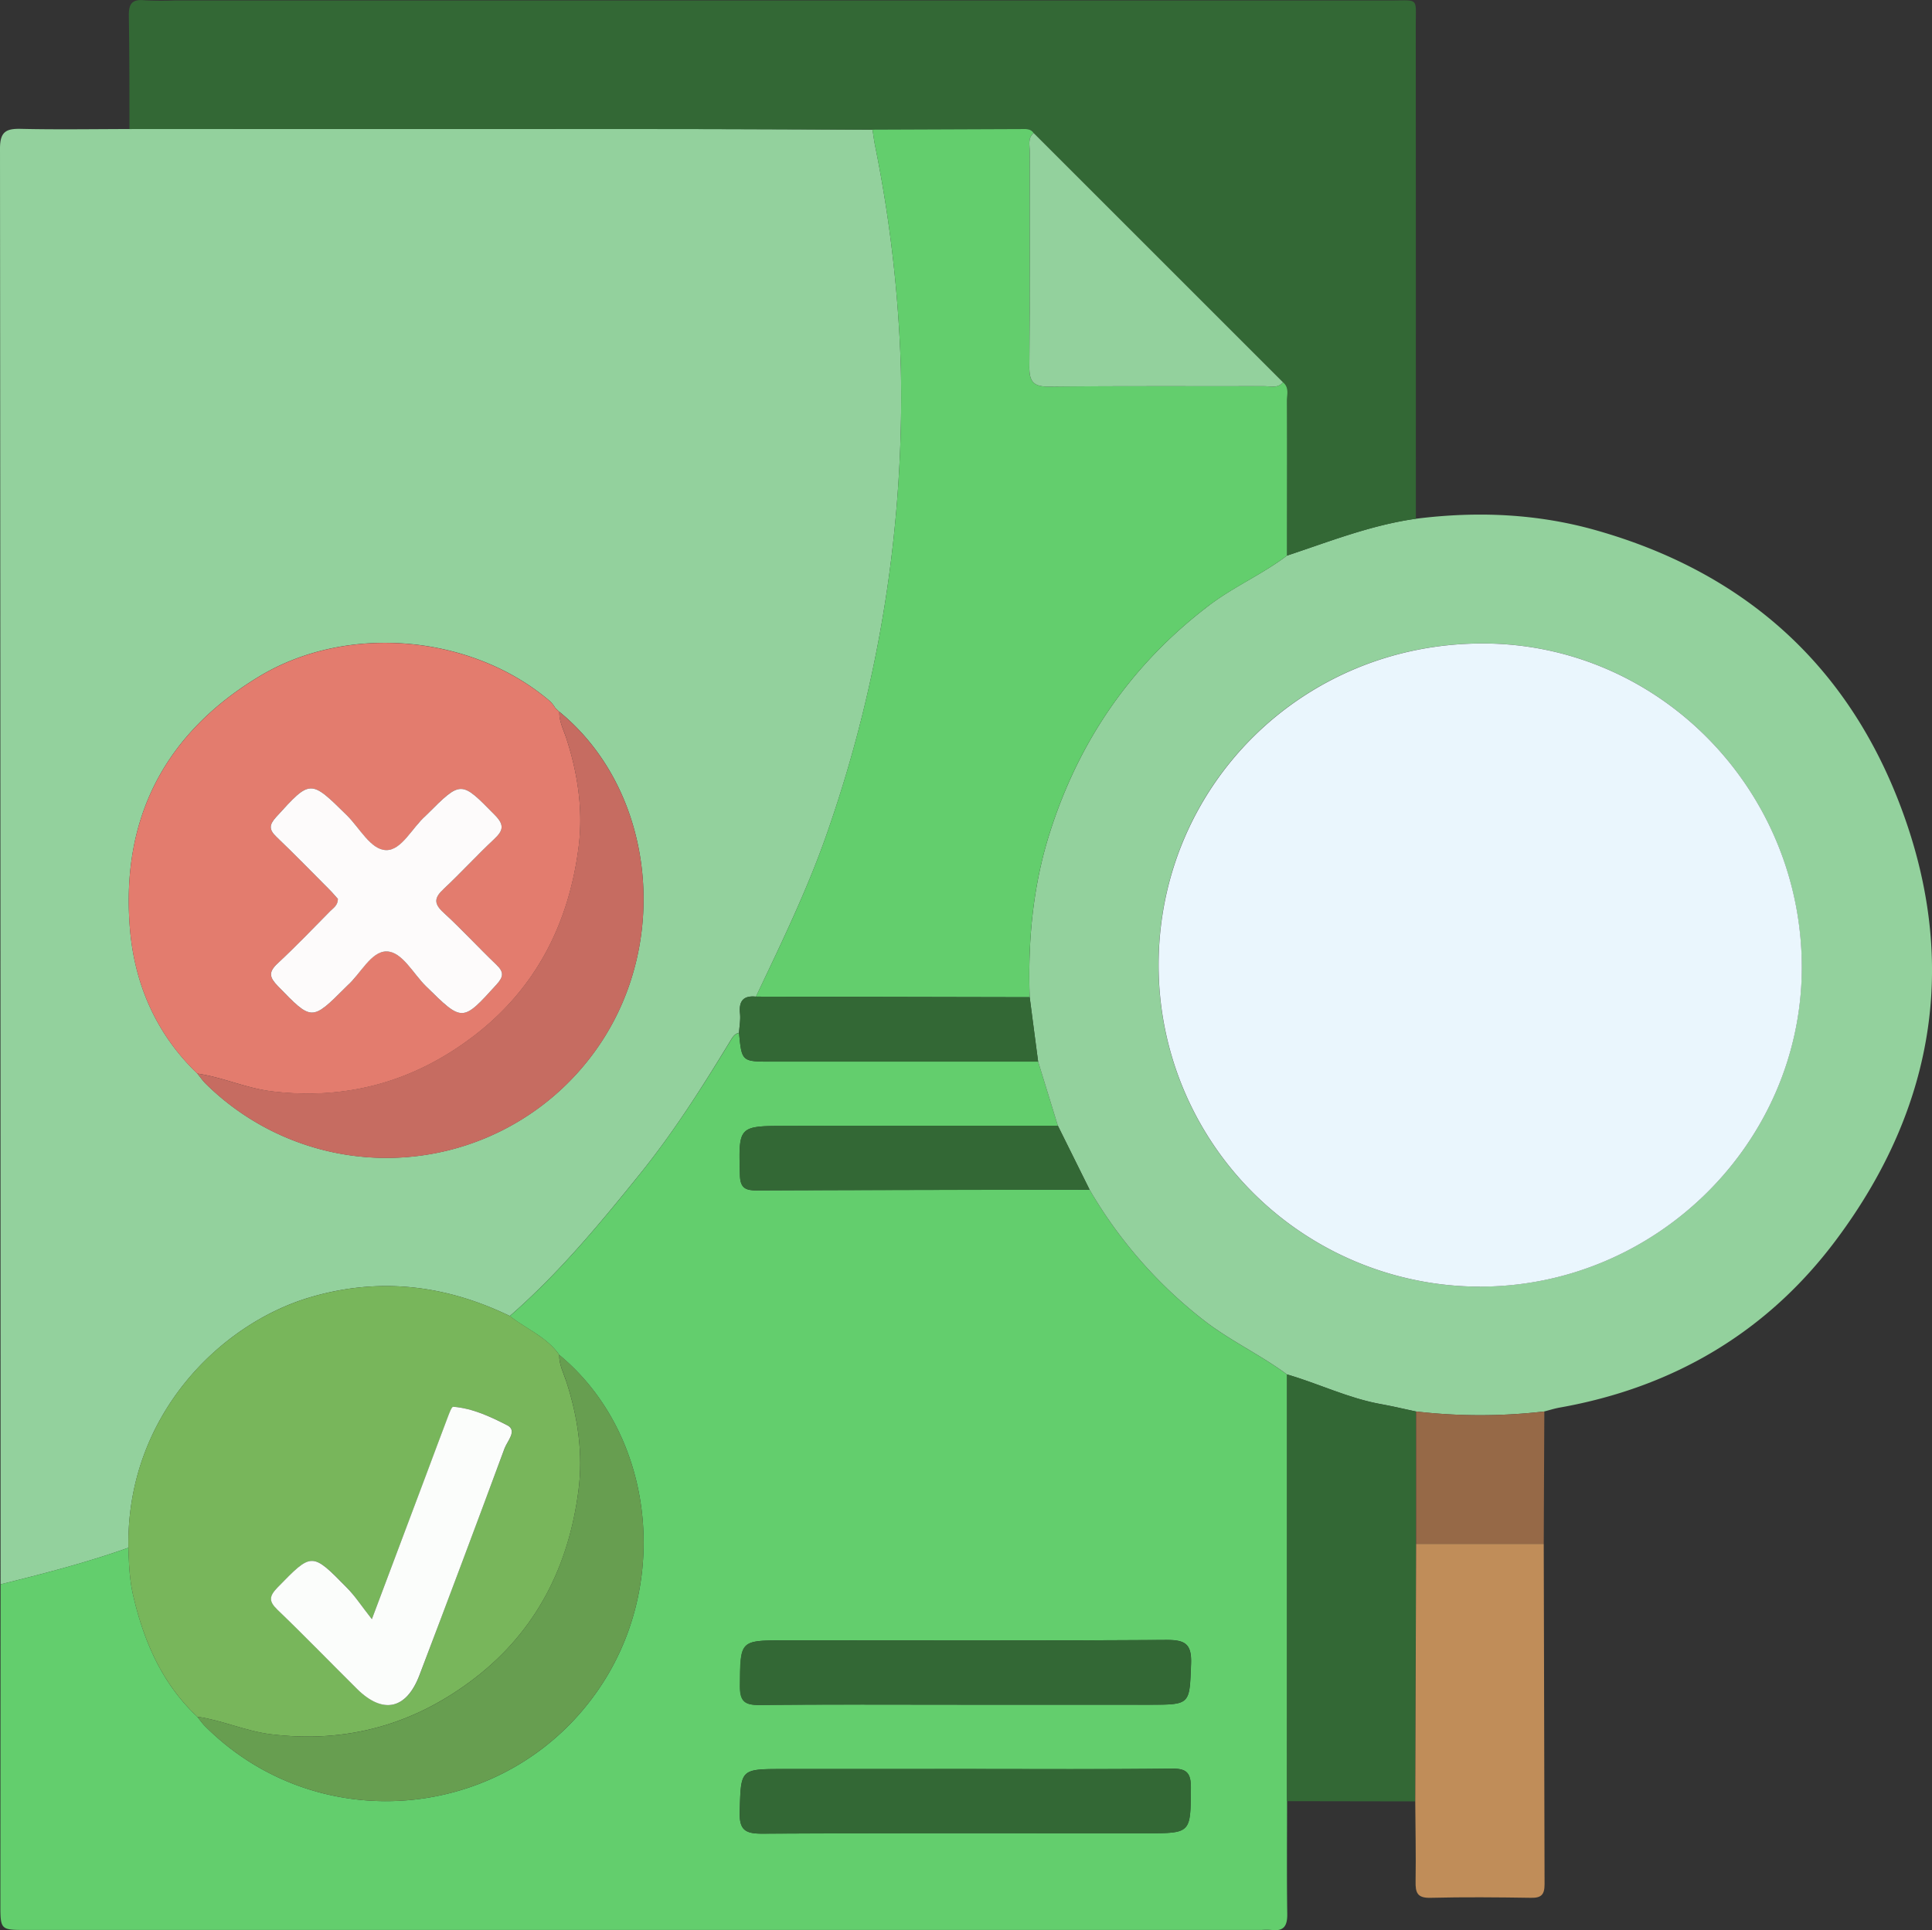 <svg xmlns="http://www.w3.org/2000/svg" id="fd2c7d2f-04b2-4d1d-b332-aec47bb191dd" data-name="Camada 2" viewBox="0 0 703.61 703.08"><rect x="0" y="0" width="703.61" height="703.08" fill="#333333" stroke="none"/><defs><style>.e53906ad-e1b8-4ce0-9f05-2491570d5e05{fill:#93d19d;}.a3fa6523-1e8a-4fe6-aec8-ec27e43c2d6a{fill:#63ce6d;}.a16cf5d3-06bc-4fcb-8210-59767cad597a{fill:#336835;}.e86a6561-5be8-417f-8820-a56b87532949{fill:#c08d59;}.e93b6ffa-b5f8-408e-8e8b-13f9d0d8452d{fill:#966947;}.ec2e1a24-d8de-4562-86dc-4296612b9562{fill:#78b65b;}.afcbf5da-ec8b-40ca-b489-b3d29fca91a9{fill:#e37c6e;}.a113a124-18e0-42e1-b10d-4449c554244e{fill:#c66c61;}.f6edf6ad-3c96-4143-b267-f50b0d8279cb{fill:#679e50;}.f6870ad5-a9e3-4d0c-befd-5fa0375fd819{fill:#eaf6fd;}.b5066bd3-937e-416c-aab1-b7e29f292bb0{fill:#fbfdfb;}.b6711a36-ed75-4582-87ed-1fe1f96cbd1e{fill:#fdfbfb;}.b713af31-ea00-4b9a-9020-62e39496f8be{fill:#06d222;}</style></defs><path class="e53906ad-e1b8-4ce0-9f05-2491570d5e05" d="M23.63,600.57q0-261.51-.21-523c0-6.13,2.17-7.32,7.63-7.19,13.16.3,26.33.08,39.5.06q96.55,0,193.1,0c25.85,0,51.69.14,77.53.21.3,1.91.54,3.84.91,5.73a480.49,480.49,0,0,1,9.42,81.42,480.77,480.77,0,0,1-5.7,84.8A480.87,480.87,0,0,1,325.29,325c-7.2,21.21-17,41.32-26.56,61.5-4.62-.47-6.29,1.64-5.8,6.16.24,2.31-.23,4.69-.37,7-1.6.33-2.31,1.55-3.1,2.83C279.24,419.35,268.68,436,256.3,451.3c-14.65,18.17-29.53,36.13-47.21,51.52-23.4-11.32-47.54-14.25-72.75-6.81-33,9.76-66.95,43.49-66.15,91.22C55,592.65,39.31,596.68,23.63,600.57Zm203.5-317.82-1.49-1.43a13.23,13.23,0,0,0-1.73-2.29c-28.27-24.35-73.71-28.63-105.83-9.34-34.54,20.74-50.62,51.74-47.36,91.8,1.65,20.26,9.48,38.54,24.56,53,1.08,1.3,2,2.71,3.25,3.89A93.65,93.65,0,0,0,241.76,404c26.19-38.69,19.6-93.31-14.66-121.32Z" transform="translate(-23.42 -23.44)"></path><path class="a3fa6523-1e8a-4fe6-aec8-ec27e43c2d6a" d="M23.63,600.57c15.68-3.89,31.32-7.92,46.56-13.34.19,5.81.39,11.6,1.72,17.32,3.9,16.82,10.51,32.17,23.36,44.25.92,1.13,1.74,2.35,2.75,3.37,41.88,42,112,34.69,144.55-15.08C267.88,598.4,261,545,227.1,517c-4.56-6.55-12-9.42-18-14.15,17.68-15.39,32.56-33.35,47.21-51.52,12.38-15.35,22.94-31.95,33.16-48.78.79-1.28,1.5-2.5,3.1-2.83,1,10.44,1,10.44,11.72,10.45h97.21q3.58,11.67,7.19,23.36l-98.62.06c-17.84,0-17.67,0-17.18,17.86.13,4.69,1.9,5.65,6.1,5.63q60.61-.26,121.25-.26a165.86,165.86,0,0,0,41.69,47.65c9.61,7.45,20.56,12.51,30.22,19.67V679.55c0,13.66-.13,27.31.07,41,.07,4.33-1.14,6.51-5.75,5.92a27.91,27.91,0,0,0-3.66,0H32.91c-9.34,0-9.35,0-9.35-9.52Q23.59,658.73,23.63,600.57Zm351,43.84H442c15,0,14.63,0,15.2-14.84.28-7.3-2.14-8.79-9-8.75-46.35.31-92.7.16-139,.16-16.39,0-16.13,0-16.26,16.68,0,5.65,1.86,6.91,7.16,6.86C324.89,644.27,349.77,644.41,374.65,644.41Zm.72,23.43h-66.6c-15.85,0-15.49,0-15.94,15.54-.2,6.67,2,8.06,8.25,8,46.59-.26,93.19-.14,139.78-.14,16.41,0,16.16,0,16.28-16.64,0-5.62-1.79-7-7.13-6.9C425.13,668,400.25,667.84,375.37,667.84Z" transform="translate(-23.42 -23.44)"></path><path class="e53906ad-e1b8-4ce0-9f05-2491570d5e05" d="M492.14,524.11c-9.66-7.16-20.61-12.22-30.22-19.67a165.86,165.86,0,0,1-41.69-47.65L408.68,433.5q-3.6-11.69-7.19-23.36-1.55-11.72-3.07-23.44c-.68-20.27,1.1-40.2,7.25-59.67,10.63-33.66,29.62-61.3,57.76-82.82,9.1-7,19.61-11.48,28.68-18.37,15.46-5.13,30.67-11.15,46.95-13.43,22.2-2.8,44.19-1.9,65.77,4.24,52.36,14.88,89.8,47.27,109.73,97.86,22.57,57.32,14.2,111.6-22.51,160.67-25,33.47-59.17,53.65-100.59,61-1.91.34-3.77.94-5.66,1.42a202.05,202.05,0,0,1-46.7,0c-4.23-.9-8.43-1.9-12.67-2.67C514.53,532.82,503.66,527.46,492.14,524.11Zm70.24-32c64.21,0,117.14-52.47,117.2-116.17,0-65-52.07-118-116-118.12-66-.13-117.92,51.91-118.24,116.54A117.1,117.1,0,0,0,562.38,492.13Z" transform="translate(-23.42 -23.44)"></path><path class="a16cf5d3-06bc-4fcb-8210-59767cad597a" d="M539.06,212.41c-16.28,2.28-31.49,8.3-46.95,13.43,0-18.78.06-37.55,0-56.32,0-2.31.92-5-1.43-6.82l-90.8-90.79c-1.15-1.71-2.94-1.47-4.62-1.46l-54.07.21c-25.84-.07-51.68-.2-77.53-.21q-96.54-.06-193.1,0c0-13.66,0-27.32-.21-41-.09-4.28.86-6.4,5.62-5.91a108.42,108.42,0,0,0,11,.07q221.45,0,442.88,0c10.52,0,9.16-1.29,9.17,9.48Q539.08,122.75,539.06,212.41Z" transform="translate(-23.42 -23.44)"></path><path class="a16cf5d3-06bc-4fcb-8210-59767cad597a" d="M492.14,524.11c11.52,3.35,22.39,8.71,34.29,10.86,4.24.77,8.44,1.77,12.67,2.67q0,24.09,0,48.19-.15,46.9-.31,93.8l-46.69-.08Q492.15,601.84,492.14,524.11Z" transform="translate(-23.42 -23.44)"></path><path class="e86a6561-5be8-417f-8820-a56b87532949" d="M538.84,679.63q.15-46.9.31-93.8l46.48,0q.11,62,.3,124c0,3.9-1.28,5-5,4.93-12.16-.19-24.34-.3-36.49,0-4.86.14-5.57-1.85-5.48-6C539.12,699.09,538.89,689.36,538.84,679.63Z" transform="translate(-23.42 -23.44)"></path><path class="e93b6ffa-b5f8-408e-8e8b-13f9d0d8452d" d="M585.63,585.79l-46.48,0q0-24.11,0-48.19a202.05,202.05,0,0,0,46.7,0Q585.73,561.69,585.63,585.79Z" transform="translate(-23.42 -23.44)"></path><path class="a3fa6523-1e8a-4fe6-aec8-ec27e43c2d6a" d="M490.67,162.7c2.35,1.87,1.43,4.51,1.43,6.82.07,18.77,0,37.54,0,56.32-9.07,6.89-19.58,11.42-28.68,18.37-28.14,21.52-47.13,49.16-57.76,82.82-6.15,19.47-7.93,39.4-7.25,59.67l-99.69-.21c9.59-20.18,19.36-40.29,26.56-61.5a480.87,480.87,0,0,0,20.52-82.38,480.77,480.77,0,0,0,5.7-84.8,480.49,480.49,0,0,0-9.42-81.42c-.37-1.89-.61-3.82-.91-5.73l54.07-.21c1.68,0,3.47-.25,4.62,1.46-2.28,1.9-1.4,4.51-1.41,6.83-.06,26.05.13,52.1-.16,78.15-.07,5.78,1.6,7.45,7.39,7.39,26-.29,52.1-.11,78.15-.17C486.16,164.11,488.78,165,490.67,162.7Z" transform="translate(-23.42 -23.44)"></path><path class="ec2e1a24-d8de-4562-86dc-4296612b9562" d="M209.09,502.82c6,4.73,13.45,7.6,18,14.15-.11,3.53,1.55,6.59,2.6,9.8,4.19,12.88,6.12,26.17,4.41,39.53-3.54,27.57-15.28,51.05-37.59,68.3-21.9,16.93-46.62,24-74.42,20.59-9.28-1.15-17.7-5.1-26.83-6.39-12.85-12.08-19.46-27.43-23.36-44.25-1.33-5.72-1.53-11.51-1.72-17.32-.8-47.73,33.11-81.46,66.15-91.22C161.55,488.57,185.69,491.5,209.09,502.82ZM158.85,613.25c-3.79-4.81-6.17-8.51-9.19-11.58-12.68-12.93-12.64-12.75-25.09,0-3.09,3.16-3.37,5-.06,8.16,9.85,9.43,19.32,19.25,29,28.85,9.42,9.32,18,7.46,22.71-5.05q15.61-41.26,31-82.63c1-2.65,4.69-6.46,1-8.36-6.14-3.14-12.61-6.2-19.71-6.77-.55,0-1.43,2.33-1.94,3.67-2.6,6.81-5.11,13.66-7.68,20.49C172.54,576.84,166.22,593.64,158.85,613.25Z" transform="translate(-23.42 -23.44)"></path><path class="afcbf5da-ec8b-40ca-b489-b3d29fca91a9" d="M95.28,414.52c-15.08-14.49-22.91-32.77-24.56-53-3.26-40.06,12.82-71.06,47.36-91.8,32.12-19.29,77.56-15,105.83,9.34a13.23,13.23,0,0,1,1.73,2.29l1.49,1.43,0,0c-.09,3.53,1.57,6.58,2.61,9.8,4.17,12.88,6.11,26.16,4.4,39.53-3.55,27.56-15.3,51-37.6,68.29-21.89,16.94-46.62,24-74.41,20.57C112.82,419.76,104.4,415.83,95.28,414.52Zm51.2-63.63c0,2.37-1.64,3.28-2.8,4.45-6.34,6.42-12.57,13-19.19,19.09-3.44,3.18-2.89,5.1.13,8.21,12.37,12.74,12.27,12.84,24.71.4.17-.17.34-.36.52-.52,4.9-4.3,8.65-12.58,14.36-12.5s9.65,8.06,14.31,12.64c13.4,13.18,13.24,13.17,25.78-.64,2.58-2.84,2.62-4.56-.11-7.16-6.52-6.24-12.61-12.94-19.27-19-3.71-3.38-3.27-5.5.15-8.67,6.26-5.79,12-12.15,18.23-18,3.27-3.06,4-5.1.41-8.77-12.41-12.65-12.25-12.8-24.75-.31-.17.17-.34.35-.52.51-4.91,4.29-8.65,12.59-14.37,12.49s-9.65-8.07-14.3-12.65c-13.39-13.19-13.24-13.18-25.79.63-2.58,2.84-2.62,4.56.1,7.16,6.53,6.24,12.82,12.71,19.19,19.11C144.45,348.55,145.53,349.84,146.48,350.89Z" transform="translate(-23.42 -23.44)"></path><path class="a113a124-18e0-42e1-b10d-4449c554244e" d="M95.28,414.52c9.12,1.31,17.54,5.24,26.82,6.39,27.79,3.43,52.52-3.63,74.41-20.57,22.3-17.26,34.05-40.73,37.6-68.29,1.71-13.37-.23-26.65-4.4-39.53-1-3.22-2.7-6.27-2.61-9.8,34.26,28,40.85,82.63,14.66,121.32A93.65,93.65,0,0,1,98.53,418.41C97.33,417.23,96.36,415.82,95.28,414.52Z" transform="translate(-23.42 -23.44)"></path><path class="a16cf5d3-06bc-4fcb-8210-59767cad597a" d="M298.73,386.49l99.69.21q1.53,11.71,3.07,23.44H304.28c-10.72,0-10.72,0-11.72-10.45.14-2.35.61-4.73.37-7C292.44,388.13,294.11,386,298.73,386.49Z" transform="translate(-23.42 -23.44)"></path><path class="a113a124-18e0-42e1-b10d-4449c554244e" d="M227.13,282.75l-1.49-1.43Z" transform="translate(-23.42 -23.44)"></path><path class="f6edf6ad-3c96-4143-b267-f50b0d8279cb" d="M95.27,648.8c9.13,1.29,17.55,5.24,26.83,6.39,27.8,3.44,52.52-3.66,74.42-20.59,22.31-17.25,34-40.73,37.59-68.3,1.71-13.36-.22-26.65-4.41-39.53-1-3.21-2.71-6.27-2.6-9.8,33.9,28,40.78,81.43,15.47,120.12C210,686.86,139.9,694.18,98,652.17,97,651.15,96.19,649.93,95.27,648.8Z" transform="translate(-23.42 -23.44)"></path><path class="a16cf5d3-06bc-4fcb-8210-59767cad597a" d="M374.65,644.41c-24.88,0-49.76-.14-74.64.11-5.3.05-7.2-1.21-7.16-6.86C293,621,292.72,621,309.11,621c46.35,0,92.7.15,139.05-.16,6.88,0,9.3,1.45,9,8.75-.57,14.82-.15,14.84-15.2,14.84Z" transform="translate(-23.42 -23.44)"></path><path class="a16cf5d3-06bc-4fcb-8210-59767cad597a" d="M375.37,667.84c24.88,0,49.76.14,74.64-.12,5.34-.05,7.17,1.28,7.13,6.9-.12,16.64.13,16.64-16.28,16.64-46.59,0-93.19-.12-139.78.14-6.29,0-8.45-1.35-8.25-8,.45-15.53.09-15.54,15.94-15.54Z" transform="translate(-23.42 -23.44)"></path><path class="a16cf5d3-06bc-4fcb-8210-59767cad597a" d="M408.68,433.5l11.55,23.29q-60.63.1-121.25.26c-4.2,0-6-.94-6.1-5.63-.49-17.86-.66-17.85,17.18-17.86Z" transform="translate(-23.42 -23.44)"></path><path class="f6870ad5-a9e3-4d0c-befd-5fa0375fd819" d="M562.38,492.13a117.1,117.1,0,0,1-117-117.75c.32-64.63,52.29-116.67,118.24-116.54,63.92.13,116,53.14,116,118.12C679.52,439.66,626.59,492.13,562.38,492.13Z" transform="translate(-23.42 -23.44)"></path><path class="e53906ad-e1b8-4ce0-9f05-2491570d5e05" d="M490.67,162.7c-1.89,2.29-4.51,1.41-6.83,1.41-26,.06-52.11-.12-78.15.17-5.79.06-7.46-1.61-7.39-7.39.29-26,.1-52.1.16-78.15,0-2.32-.87-4.93,1.41-6.83Z" transform="translate(-23.42 -23.44)"></path><path class="b5066bd3-937e-416c-aab1-b7e29f292bb0" d="M158.85,613.25c7.37-19.61,13.69-36.41,20-53.21,2.57-6.83,5.08-13.68,7.68-20.49.51-1.34,1.39-3.72,1.94-3.67,7.1.57,13.57,3.63,19.71,6.77,3.71,1.9,0,5.71-1,8.36q-15.31,41.38-31,82.63c-4.74,12.51-13.29,14.37-22.71,5.05-9.69-9.6-19.16-19.42-29-28.85-3.31-3.18-3-5,.06-8.16,12.45-12.76,12.41-12.94,25.09,0C152.68,604.74,155.06,608.44,158.85,613.25Z" transform="translate(-23.42 -23.44)"></path><path class="b6711a36-ed75-4582-87ed-1fe1f96cbd1e" d="M146.48,350.89c-.95-1.05-2-2.34-3.21-3.53-6.37-6.4-12.66-12.87-19.19-19.11-2.72-2.6-2.68-4.32-.1-7.16,12.55-13.81,12.4-13.82,25.79-.63,4.65,4.58,8.64,12.56,14.3,12.65s9.46-8.2,14.37-12.49c.18-.16.35-.34.52-.51,12.5-12.49,12.34-12.34,24.75.31,3.6,3.67,2.86,5.71-.41,8.77-6.23,5.83-12,12.19-18.23,18-3.42,3.17-3.86,5.29-.15,8.67,6.66,6.08,12.75,12.78,19.27,19,2.73,2.6,2.69,4.32.11,7.16-12.54,13.81-12.38,13.82-25.78.64-4.66-4.58-8.64-12.57-14.31-12.64s-9.46,8.2-14.36,12.5c-.18.16-.35.35-.52.52-12.44,12.44-12.34,12.34-24.71-.4-3-3.11-3.57-5-.13-8.21,6.62-6.12,12.85-12.67,19.19-19.09C144.84,354.17,146.47,353.26,146.48,350.89Z" transform="translate(-23.42 -23.44)"></path><path class="b713af31-ea00-4b9a-9020-62e39496f8be" d="M225.64,37.88" transform="translate(-23.42 -23.44)"></path></svg>